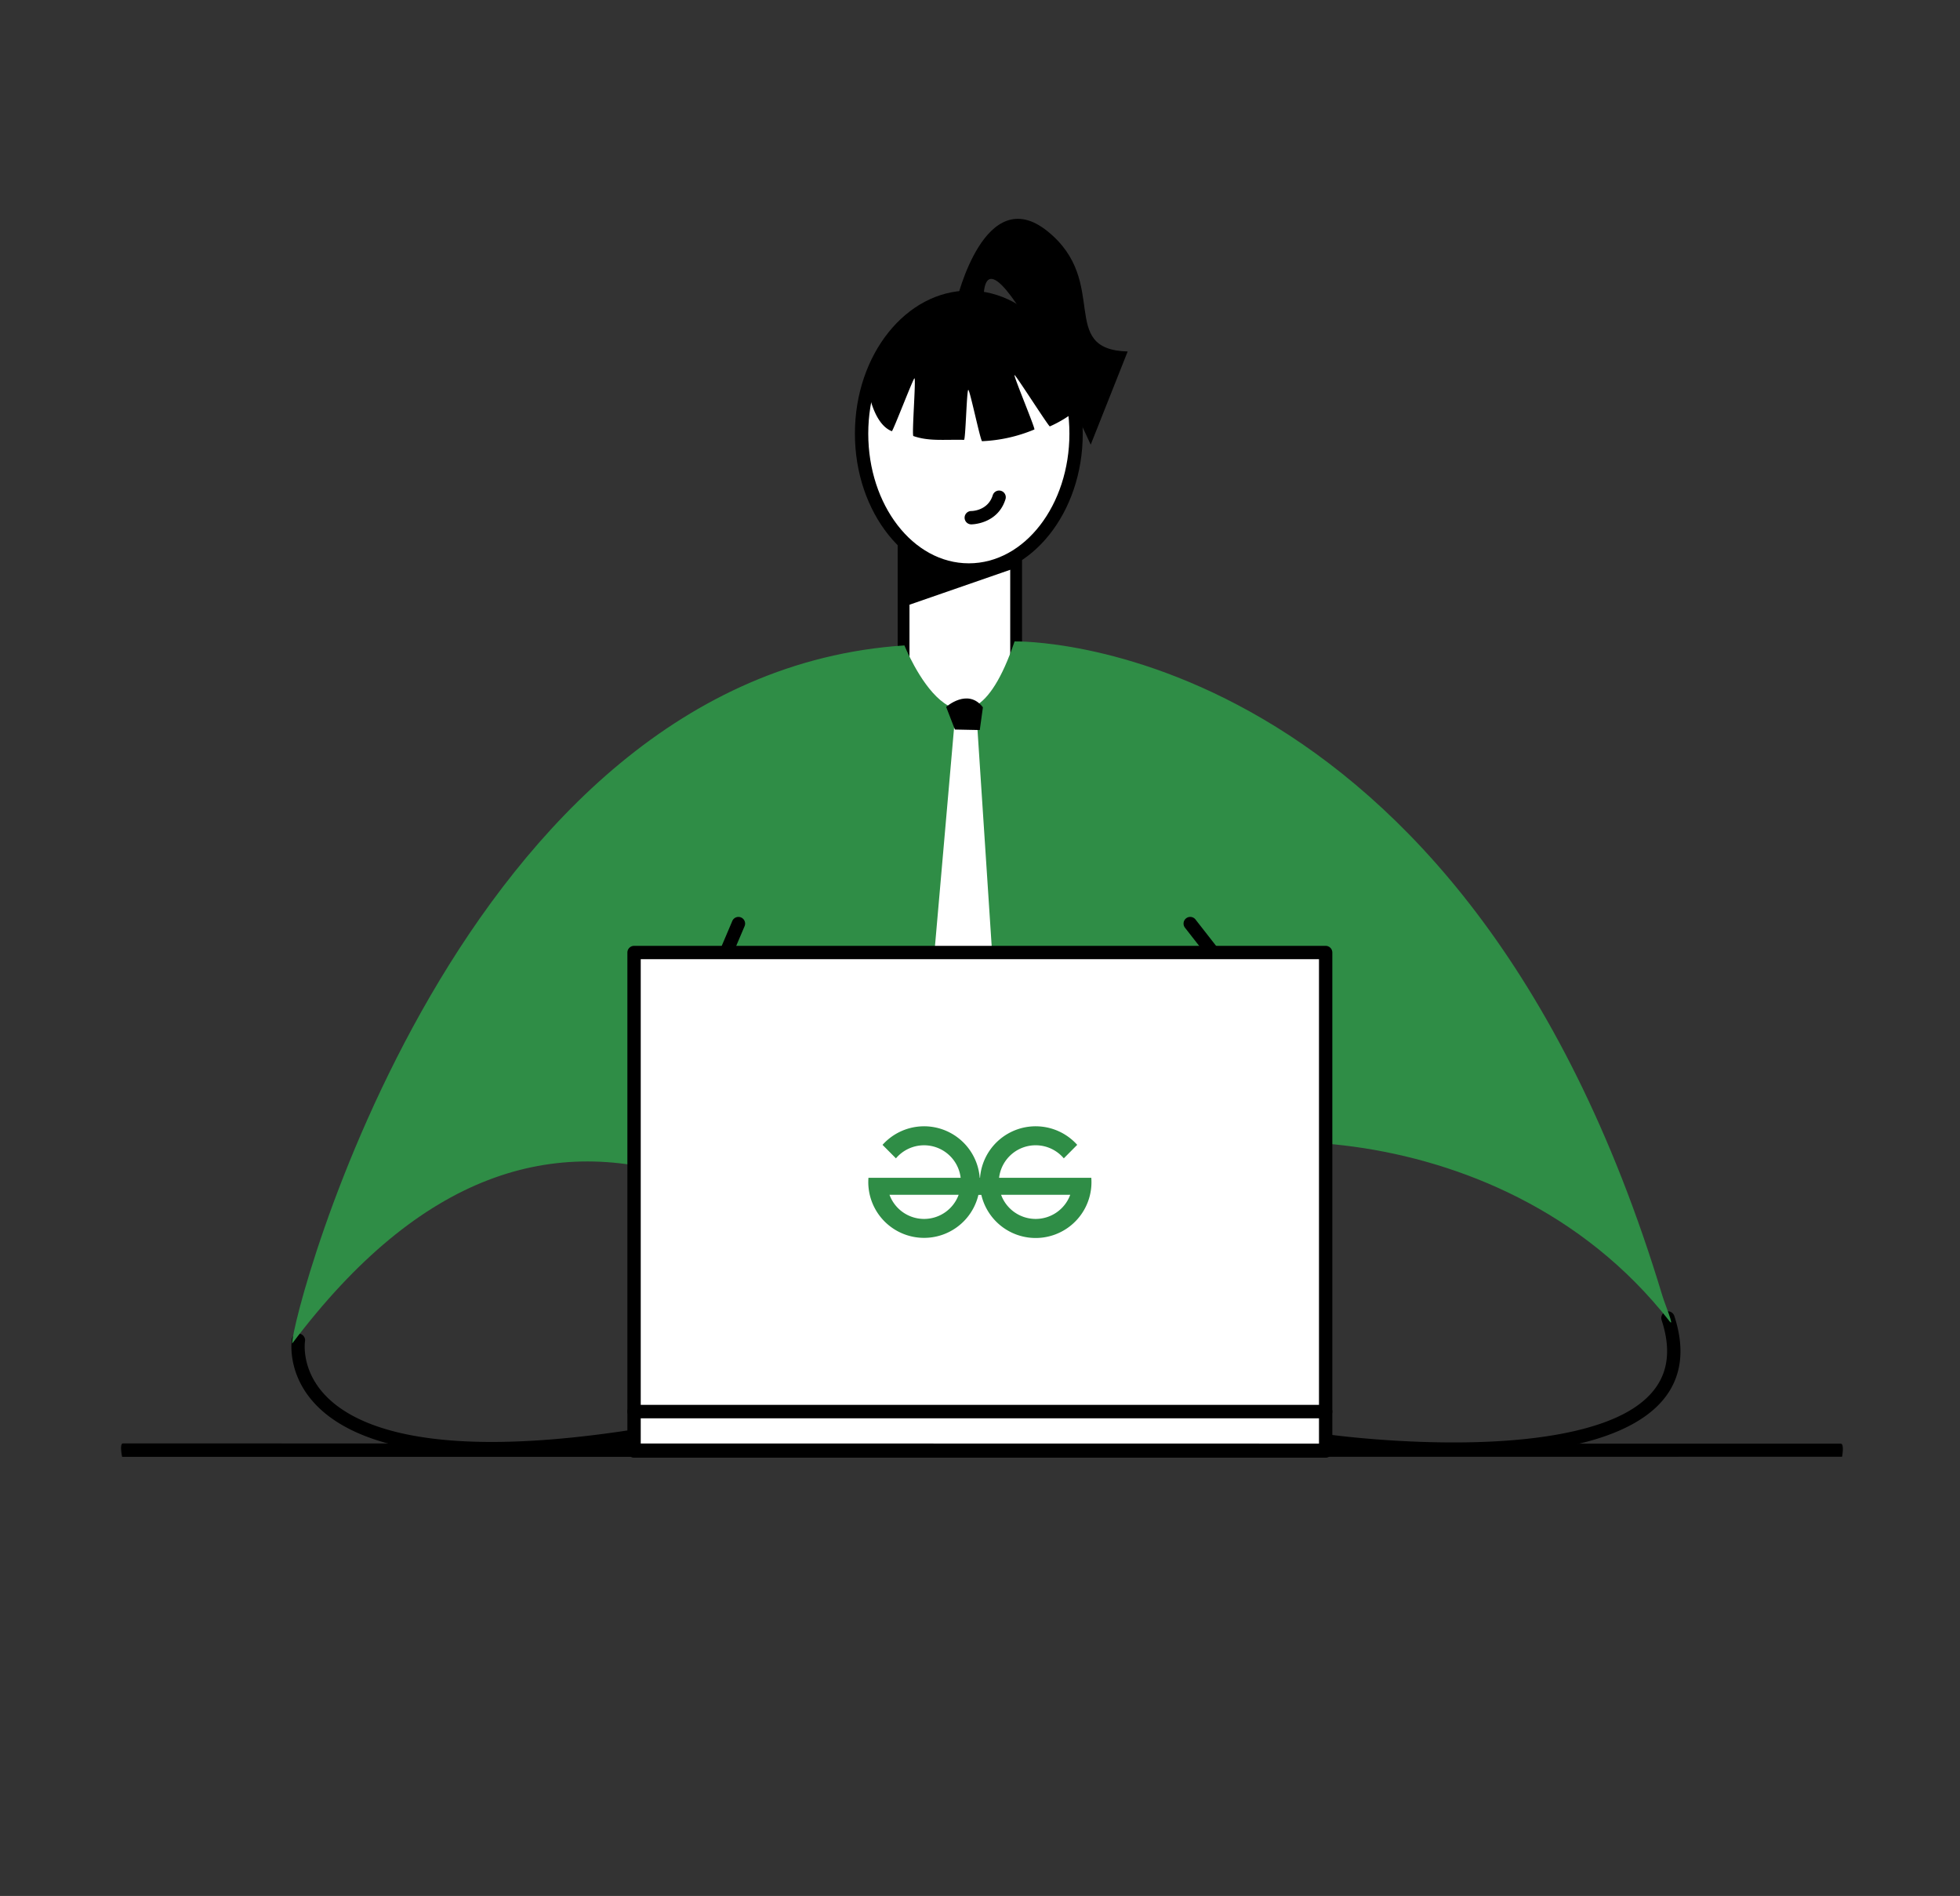 <svg xmlns="http://www.w3.org/2000/svg" xmlns:xlink="http://www.w3.org/1999/xlink" width="624.451" height="603.953" viewBox="0 0 624.451 603.953">
  <rect x="0" y="0" width="624.451" height="603.953" fill="#333333" stroke="none"/>
  <defs>
    <clipPath id="clip-path">
      <rect id="Rectangle_2409" data-name="Rectangle 2409" width="35.861" height="92.703"/>
    </clipPath>
  </defs>
  <g id="whatwillyoulearn" transform="translate(-1745.876 -335.572)">
    <g id="Artboard1" transform="translate(1745.876 335.572)">
      <rect id="Rectangle_2407" data-name="Rectangle 2407" width="624.451" height="603.954" transform="translate(0)" fill="none"/>
      <g id="Group_5525" data-name="Group 5525" transform="translate(38.57 69.706)">
        <g id="Group_5506" data-name="Group 5506" transform="translate(249.305 96.487)">
          <rect id="Rectangle_2408" data-name="Rectangle 2408" width="35.861" height="92.703" fill="#fff"/>
          <g id="Group_5505" data-name="Group 5505" clip-path="url(#clip-path)">
            <g id="Group_5504" data-name="Group 5504" transform="translate(-4.084 1.933)">
              <path id="Path_4796" data-name="Path 4796" d="M288.774,163.755l38.076-13.2-36.267-12.581-4.083,11.1Z" transform="translate(-286.499 -137.969)" fill-rule="evenodd"/>
            </g>
          </g>
        </g>
        <g id="Group_5507" data-name="Group 5507" transform="translate(247.422 94.604)">
          <path id="Path_4797" data-name="Path 4797" d="M337.157,200.458a1.884,1.884,0,0,0-1.879-1.883H299.417a1.884,1.884,0,0,0-1.883,1.883v92.7a1.884,1.884,0,0,0,1.883,1.883h35.861a1.884,1.884,0,0,0,1.879-1.883Zm-3.762,1.883v88.937H301.3V202.341Z" transform="translate(-297.534 -198.575)" fill-rule="evenodd"/>
        </g>
        <g id="Group_5508" data-name="Group 5508" transform="translate(235.93 24.992)">
          <ellipse id="Ellipse_357" data-name="Ellipse 357" cx="34.167" cy="43.436" rx="34.167" ry="43.436" transform="translate(0 0)" fill="#fff"/>
        </g>
        <g id="Group_5509" data-name="Group 5509" transform="translate(233.803 22.867)">
          <path id="Path_4798" data-name="Path 4798" d="M731.663,41.758c-19.878,0-36.294,20.292-36.294,45.561s16.417,45.563,36.294,45.563,36.294-20.3,36.294-45.563S751.54,41.758,731.663,41.758Zm0,4.251c17.839,0,32.043,18.63,32.043,41.309s-14.2,41.312-32.043,41.312S699.62,110,699.62,87.319,713.821,46.009,731.663,46.009Z" transform="translate(-695.369 -41.758)" fill-rule="evenodd"/>
        </g>
        <g id="Group_5510" data-name="Group 5510" transform="translate(54.267 348.012)">
          <path id="Path_4799" data-name="Path 4799" d="M256.349,544.217s-8.922,50.965,107.92,33.249c68.614-10.4,98.317-20.328,111.1-26.57,5.332-2.6,7.987-4.72,9.295-6.089l102.16,34.06a2.413,2.413,0,0,0,.388.091s45.714,6.147,78.249-1.2c13.544-3.061,24.8-8.53,30.033-17.405,3.59-6.082,4.481-13.786,1.286-23.519a2.125,2.125,0,1,0-4.039,1.326c2.72,8.288,2.148,14.855-.906,20.035-4.731,8.016-15.076,12.653-27.309,15.416-30.652,6.922-73.229,1.594-76.539,1.163-.011,0-103.4-34.466-103.4-34.466l-.674,4.14-1.913-3.05s-1.724,2.376-8.5,5.68c-12.646,6.172-42.033,15.9-109.879,26.189-33.749,5.118-56.642,4.459-72.153.982-13.968-3.133-21.777-8.523-26.07-13.964-6.093-7.723-4.868-15.347-4.868-15.347a2.126,2.126,0,0,0-4.191-.717Z" transform="translate(-256.192 -535.366)" fill-rule="evenodd"/>
        </g>
        <g id="Group_5511" data-name="Group 5511" transform="translate(54.509 134.614)">
          <path id="Path_4800" data-name="Path 4800" d="M703.815,702.247c.865,2.864,4.006,10.371,2.333,8.233-55.324-70.795-157.189-62.419-166.516-45.319H393.717c-43.159-14.587-85.457-1.988-126.426,52.4-.4-8.338,52.909-213.094,195.065-222.395,0,0,18.77,46.847,35.094-1.273C497.45,493.889,639.9,490.475,703.815,702.247Z" transform="translate(-267.288 -493.886)" fill="#2f8d46" fill-rule="evenodd"/>
        </g>
        <g id="Group_5512" data-name="Group 5512" transform="translate(249.545 152.156)">
          <path id="Path_4801" data-name="Path 4801" d="M61.734,189.182,45.07,379.633,60.914,427l19.166-49.445L67.688,188.514Z" transform="translate(-45.07 -188.514)" fill="#fff" fill-rule="evenodd"/>
        </g>
        <g id="Group_5513" data-name="Group 5513" transform="translate(262.87 152.787)">
          <path id="Path_4802" data-name="Path 4802" d="M48.989,191.391s6.9-6.142,11.712.13l-1,7.24L51.78,198.6Z" transform="translate(-48.989 -188.699)" fill-rule="evenodd"/>
        </g>
        <g id="Group_5514" data-name="Group 5514" transform="translate(186.949 222.382)">
          <path id="Path_4803" data-name="Path 4803" d="M303,499.714l-7.621,17.937a2.125,2.125,0,0,0,3.912,1.663l7.621-17.938A2.125,2.125,0,0,0,303,499.714Z" transform="translate(-295.211 -498.421)" fill-rule="evenodd"/>
        </g>
        <g id="Group_5515" data-name="Group 5515" transform="translate(338.51 222.382)">
          <path id="Path_4804" data-name="Path 4804" d="M340.232,501.855,351.443,516.2a2.125,2.125,0,0,0,3.351-2.615l-11.211-14.352a2.126,2.126,0,0,0-3.351,2.619Z" transform="translate(-339.782 -498.421)" fill-rule="evenodd"/>
        </g>
        <g id="Group_5516" data-name="Group 5516" transform="translate(163.441 233.723)">
          <rect id="Rectangle_2410" data-name="Rectangle 2410" width="220.338" height="146.25" transform="translate(0 0)" fill="#fff"/>
        </g>
        <g id="Group_5517" data-name="Group 5517" transform="translate(161.315 231.597)">
          <path id="Path_4805" data-name="Path 4805" d="M507.17,503.257a2.127,2.127,0,0,0-2.126-2.126H284.706a2.127,2.127,0,0,0-2.126,2.126v146.25a2.127,2.127,0,0,0,2.126,2.126H505.044a2.127,2.127,0,0,0,2.126-2.126Zm-4.249,2.126v142H286.832v-142Z" transform="translate(-282.58 -501.131)" fill-rule="evenodd"/>
        </g>
        <g id="Group_5518" data-name="Group 5518" transform="translate(238.062 289.075)">
          <path id="Path_4806" data-name="Path 4806" d="M37.645,27.729A11.735,11.735,0,0,1,26.63,20.044H48.659a11.734,11.734,0,0,1-11.014,7.685m-35.552,0A11.734,11.734,0,0,1-8.921,20.044H13.108A11.735,11.735,0,0,1,2.094,27.729M55.369,14.624H25.993A11.732,11.732,0,0,1,46.609,8.43l4.273-4.3A17.777,17.777,0,0,0,19.921,14.624h-.1A17.777,17.777,0,0,0-11.144,4.134l4.274,4.3a11.732,11.732,0,0,1,20.616,6.194H-15.63q-.052.68-.052,1.373A17.779,17.779,0,0,0,19.4,20.07h.936A17.776,17.776,0,0,0,55.422,16q0-.693-.052-1.373" transform="translate(15.683 1.778)" fill="#2f8d46"/>
        </g>
        <g id="Group_5519" data-name="Group 5519" transform="translate(163.441 379.972)">
          <rect id="Rectangle_2411" data-name="Rectangle 2411" width="220.338" height="12.542" fill="#fff"/>
        </g>
        <g id="Group_5520" data-name="Group 5520" transform="translate(161.315 377.846)">
          <path id="Path_4807" data-name="Path 4807" d="M505.044-30.55a2.126,2.126,0,0,0,2.126-2.125V-45.217a2.126,2.126,0,0,0-2.126-2.125H284.706a2.126,2.126,0,0,0-2.126,2.125v12.542a2.126,2.126,0,0,0,2.126,2.125ZM502.921-34.8H286.832v-8.291H502.921Z" transform="translate(-282.58 47.342)" fill-rule="evenodd"/>
        </g>
        <g id="Group_5521" data-name="Group 5521" transform="translate(0 390.089)">
          <path id="Path_4808" data-name="Path 4808" d="M777.446,511.275s.768-4.162-.4-4.162l-547.324-.088c-1.163,0-.252,4.285-.252,4.285s511.108-.034,547.974-.034Z" transform="translate(-229.132 -507.024)" fill-rule="evenodd"/>
        </g>
        <g id="Group_5522" data-name="Group 5522" transform="translate(237.712 26.097)">
          <path id="Path_4809" data-name="Path 4809" d="M310.14,467.162s1.376,12.555,7.853,15.094c.326.127,6.868-16.974,7.208-16.847.533.2-.9,18.2-.337,18.39,4.963,1.706,9.447,1.076,16.127,1.21.5.011.855-15.916,1.362-15.92s3.894,16.369,4.4,16.348a48.5,48.5,0,0,0,16.652-3.731c.413-.17-6.73-17.151-6.317-17.336.319-.145,10.929,16.507,11.247,16.355a38.081,38.081,0,0,0,8.7-5.343s-11.226-29.445-23.621-33.35-26.4,1.38-31.684,7.806S310.14,467.162,310.14,467.162Z" transform="translate(-310.14 -440.698)" fill-rule="evenodd"/>
        </g>
        <g id="Group_5523" data-name="Group 5523" transform="translate(266.189)">
          <path id="Path_4810" data-name="Path 4810" d="M49.965,169.873s8.979-38.292,29.007-22.123,3.01,37.657,25.507,38.276L92.7,215.713S57.37,137.46,58.577,171.466,49.965,169.873,49.965,169.873Z" transform="translate(-49.965 -143.768)" fill-rule="evenodd"/>
        </g>
        <g id="Group_5524" data-name="Group 5524" transform="translate(268.799 86.529)">
          <path id="Path_4811" data-name="Path 4811" d="M321.408,469.271s8.393,0,10.86-8.056a2.125,2.125,0,0,0-4.064-1.242c-1.547,5.046-6.8,5.049-6.8,5.049a2.125,2.125,0,1,0,0,4.249Z" transform="translate(-319.282 -458.469)" fill-rule="evenodd"/>
        </g>
      </g>
    </g>
  </g>
</svg>
